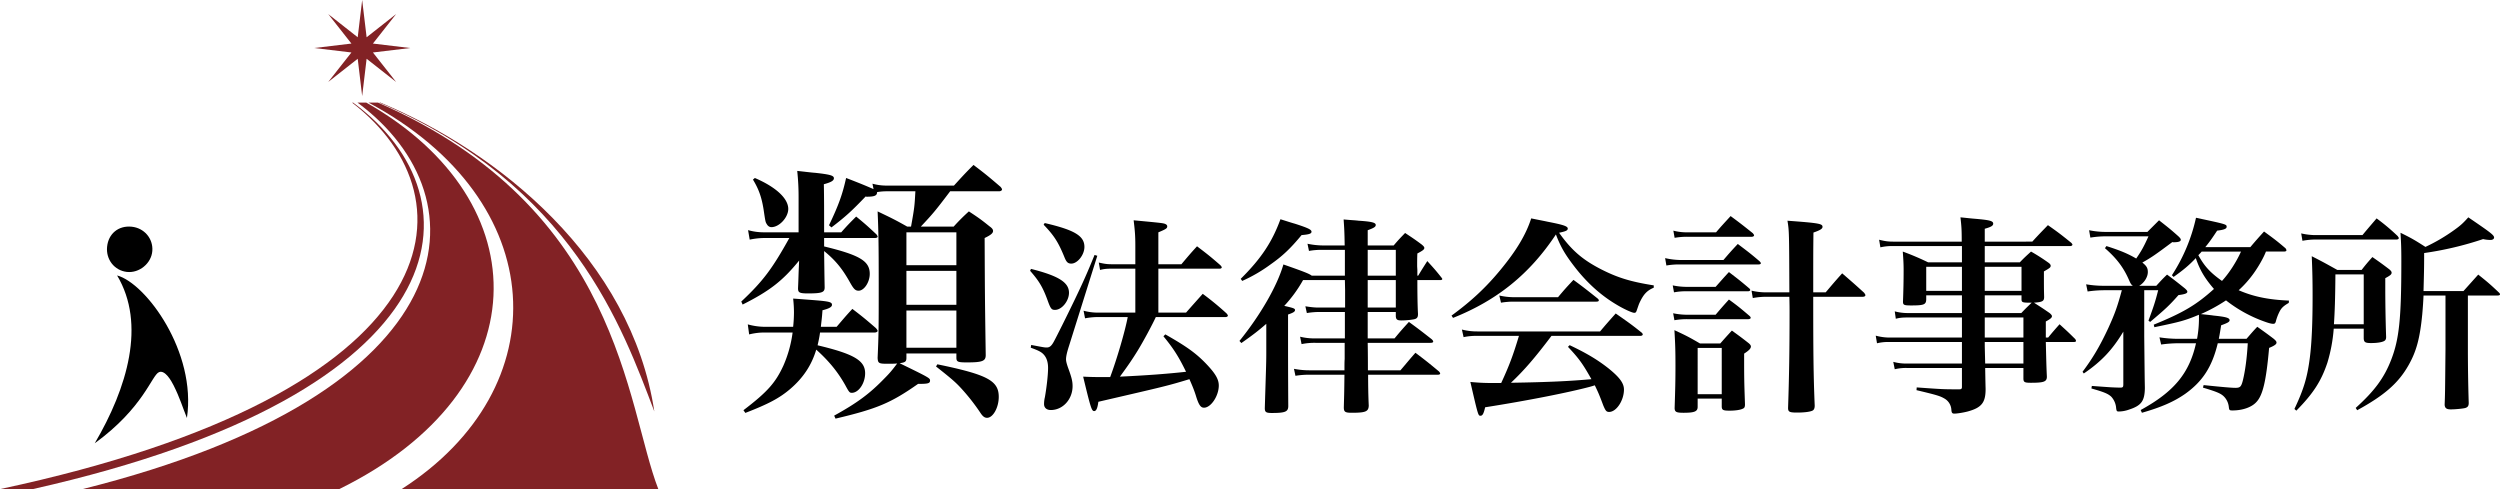 <svg xmlns="http://www.w3.org/2000/svg" viewBox="0 0 3650.191 714.121"><defs><style>.cls-1{fill:#822225;}</style></defs><g id="レイヤー_2" data-name="レイヤー 2"><g id="レイヤー_1-2" data-name="レイヤー 1"><path d="M1203.272,347.509v12.3c52.349,12.69,66.624,21.414,66.624,40.053,0,12.293-8.329,24.588-16.258,24.588-4.762,0-7.139-2.381-12.69-12.3-10.707-19.034-20.227-31.33-37.676-45.605.4,28.948.4,31.724.793,53.138,0,7.14-3.966,8.728-24.19,8.728-12.69,0-14.673-1.19-14.673-7.537l.4-9.915c.394-11.5.394-12.69.792-21.414l.4-9.119c-23.8,29.346-42.434,44.019-82.488,64.243l-1.983-4.364c32.122-30.138,45.21-47.981,70.193-92.8h-35.69a105.819,105.819,0,0,0-22.21,2.381l-2.378-13.88a83.617,83.617,0,0,0,24.588,3.173h49.172v-49.57a359.713,359.713,0,0,0-1.983-40.053c11.5,1.19,20.228,2.377,26.177,2.775,21.808,2.381,27.363,3.966,27.363,7.932,0,3.568-4.364,5.949-14.673,8.724.394,18.241.394,41.638.394,70.192h24.986c9.119-10.309,12.292-13.483,21.809-23,13.088,10.707,17.054,14.275,29.744,26.172.793,1.187,1.585,2.378,1.585,3.17,0,1.191-1.585,1.983-4.36,1.983Zm18.241,129.674c9.915-11.5,12.694-15.068,23-26.17,15.071,11.5,19.83,15.462,34.5,28.156,1.585,1.98,2.377,3.17,2.377,3.966,0,1.191-1.983,2.381-4.36,2.381h-79.713c-1.19,8.326-1.983,11.5-3.568,18.632,53.138,12.694,69.4,22.21,69.4,40.849,0,14.673-9.517,28.55-19.431,28.55-3.174,0-3.966-.788-9.517-11.1-10.711-19.034-23.4-34.9-42.435-51.951-6.741,22.605-19.037,41.244-38.07,57.5-15.864,13.482-31.727,21.816-65.434,34.9l-2.775-3.966c34.9-26.564,46.8-40.054,58.294-65.032a176.576,176.576,0,0,0,13.483-48.38h-39.257a90.046,90.046,0,0,0-24.194,2.775l-1.983-14.673a95.023,95.023,0,0,0,26.177,3.565h40.053a205.178,205.178,0,0,0,1.187-21.408,188.434,188.434,0,0,0-1.187-19.829c11.5.792,21.016,1.585,26.567,1.983,25.38,1.983,30.139,2.775,30.139,7.136,0,3.173-4.361,5.554-13.877,7.931-.8,11.9-1.589,16.656-2.381,24.187ZM1102.149,259.869c31.329,13.482,48.778,30.138,48.778,45.209,0,12.293-13.089,26.571-24.588,26.571-2.776,0-5.157-1.588-6.742-4.364-1.983-3.173-1.983-3.173-4.758-21.808-2.775-17.055-6.741-28.952-15.465-43.227Zm290.285,70.988a292.49,292.49,0,0,1,22.21-22.211c13.877,9.123,17.843,11.9,30.135,21.813,3.966,2.775,5.157,4.758,5.157,6.741,0,3.174-3.17,5.949-12.292,10.309.394,88.039.394,88.039,1.585,170.918,0,8.727-4.755,10.707-27.36,10.707-13.483,0-15.469-.789-15.469-7.136v-5.952h-72.964v6.346c0,5.551-1.592,6.742-9.918,7.932,44.019,21.415,44.413,21.809,44.413,25.381,0,3.965-3.169,4.761-15.462,4.761h-1.986c-40.054,28.156-60.277,36.482-120.555,50.761l-1.983-4.367c33.71-18.639,51.951-32.122,73.369-54.325,7.925-7.932,11.5-12.3,18.632-21.816-5.149.4-8.721.4-14.271.4-12.69,0-13.881-.8-14.279-8.728,1.589-35.291,1.589-46.794,1.589-107.466,0-61.862-.4-77.328-1.589-106.28,19.033,9.123,24.986,11.9,43.223,22.211h5.558c5.149-28.554,5.149-30.142,6.34-51.557h-42.033a81.989,81.989,0,0,0-13.88,1.191c0,5.156-3.568,6.741-15.466,6.741l-1.191-.394c-19.829,20.618-28.155,28.55-49.968,45.206l-3.568-3.17c14.674-30.537,19.83-46,24.983-69,20.622,7.931,28.155,11.1,40.053,16.261l-1.585-7.931a75.814,75.814,0,0,0,20.622,2.775h98.352c12.686-13.881,16.258-17.847,28.55-30.139,17.843,13.483,23,17.843,39.659,32.122,1.183,1.585,1.979,2.775,1.979,3.568,0,1.588-1.979,2.775-4.36,2.775h-71.386c-22.2,29.346-25.381,32.918-42.829,51.557Zm3.966,56.311V339.183h-72.964v47.985Zm-72.964,8.326v49.571H1396.4V395.494Zm0,57.9v54.325H1396.4V453.394Zm45.2,78.515c72.971,15.075,89.623,23.8,89.623,47.591,0,15.462-8.326,30.537-17.047,30.537-3.571,0-6.347-1.987-9.918-7.538a296.768,296.768,0,0,0-26.965-34.5c-8.327-9.123-13.483-13.877-37.673-32.911Z"/><path d="M1505.279,392.6c40.412,10.18,55.523,19.743,55.523,34.861,0,12.03-10.485,24.986-20.36,24.986-5.243,0-6.476-1.542-11.41-15.423-6.792-18.2-12.034-26.839-24.994-41.649Zm.309,111.052c19.435,3.7,19.435,3.7,22.827,3.7,4.317,0,7.092-2.467,10.793-9.56,4.317-8.018,18.51-36.4,29.927-60.152,11.719-24.373,18.51-39.487,29-65.4l4.009,1.233L1560.8,505.2c-3.084,9.567-4.318,15.426-4.318,19.435,0,2.775.926,6.175,2.776,11.726,5.249,14.192,6.791,20.051,6.791,27.452,0,19.127-14.192,34.862-31.777,34.862-6.168,0-9.868-3.393-9.868-8.635a43.326,43.326,0,0,1,1.233-10.184c2.467-13.884,4.626-32.394,4.626-42.57,0-8.642-2.159-15.118-6.476-19.744-3.4-3.7-7.717-5.859-18.818-9.875Zm19.743-178c43.8,10.18,58,18.819,58,34.862,0,11.722-10.184,24.369-19.127,24.369-4.941,0-7.1-2.159-9.875-8.943-8.943-21.906-14.81-31.469-30.537-47.817Zm206.377,130.8c8.635-9.868,16.66-18.815,24.369-27.453a429.516,429.516,0,0,1,34.861,28.686c1.234,1.542,1.851,2.467,1.851,3.084,0,1.234-1.542,2.159-3.392,2.159H1687.6c-4.934,10.8-18.51,36.094-26.535,49.053-7.4,12.027-13.877,21.594-25.911,37.945,39.795-1.857,68.18-4.016,96.558-7.1-10.8-22.211-18.51-34.245-33.011-51.823l2.776-2.782c31.469,17.893,45.045,27.768,59.546,42.886,13.26,13.877,18.5,22.519,18.5,31.77,0,15.118-11.41,32.394-21.593,32.394-4.626,0-7.4-3.7-11.1-15.117-2.775-9.252-5.551-16.043-10.184-26.528-32.7,9.868-33,9.868-132.954,33-1.241,9.567-3.091,13.576-6.175,13.576-3.7,0-5.242-5.551-16.043-50.281,12.651.617,17.893.617,25.61.617h13.877c9.567-25.61,21.6-66.33,25.61-87.615h-42.879a101.19,101.19,0,0,0-19.435,1.85l-2.166-11.1a79.847,79.847,0,0,0,21.6,2.776h53.981V392.292h-34.546c-7.1,0-10.8.309-16.968,1.851l-1.85-10.8c8.018,1.85,12.026,2.467,19.126,2.467h34.238V358.977c0-14.5-.617-22.211-2.467-37.329,39.486,3.7,41.645,4.009,45.037,4.935,2.783.928,4.016,2.162,4.016,4.012,0,2.775-1.85,4.009-12.959,8.638v46.58h33.628c9.868-11.722,12.952-15.423,22.827-26.22,15.426,11.722,19.744,15.115,34.244,27.765,1.234,1.542,1.851,2.159,1.851,3.084s-1.234,1.85-3.084,1.85H1691.3v64.165Z"/><path d="M1902.557,408.952a191.714,191.714,0,0,1-27.453,37.637c13.261,3.083,15.728,3.7,15.728,6.167s-3.084,4.009-10.177,6.476v52.754c0,2.467,0,29.3.309,80.824,0,8.327-4.318,10.177-24.061,10.177-8.333,0-10.184-1.234-10.184-7.093,1.542-51.829,2.159-64.781,2.159-80.515V472.808c-11.719,10.176-18.818,15.727-36.4,28.07l-2.776-3.084c30.544-37.637,55.222-80.512,64.172-111.669,31.77,11.105,37.637,13.572,41.337,16.347h48.43V364.836h-33.319a95.825,95.825,0,0,0-19.12,1.545l-2.166-10.492a112.641,112.641,0,0,0,21.286,2.471h33.011c-.309-20.052-.617-24.373-1.542-37.945,9.567.925,17.276,1.233,21.9,1.85,19.126,1.234,24.986,2.776,24.986,6.171,0,2.776-2.467,4.318-11.719,7.71V358.36H2034.9c7.093-8.33,9.251-10.489,16.66-18.2,11.1,7.4,14.494,9.564,24.369,16.968,2.467,2.159,3.7,3.393,3.7,4.934,0,2.159-2.467,4.009-10.176,8.022-.308,5.863-.308,12.03-.308,18.818l.308,5.243v8.329h1.233c5.551-9.255,7.4-12.03,13.261-21.285,9.567,10.489,12.342,13.572,20.668,24.061.617.929,1.234,1.545,1.234,2.162,0,.925-1.234,1.542-2.776,1.542h-33.62c0,22.21.308,38.562.925,49.355,0,4.317-.925,6.168-4.016,7.4-2.467.925-12.335,2.159-20.052,2.159-6.167,0-8.018-1.234-8.326-6.168v-6.167h-41.029v38.561h39.179c8.943-10.8,11.718-13.884,20.977-24.06,14.809,10.793,19.126,14.185,33.319,25.294,1.542,1.542,2.159,2.467,2.159,3.392,0,1.233-1.542,1.85-4.017,1.85h-91.617s.309,13.268.309,40.1h47.5c9.567-11.1,12.343-14.81,21.9-25.6,15.118,11.41,19.744,15.118,34.553,27.453.925,1.234,1.542,2.159,1.542,2.776,0,1.233-1.542,1.85-3.392,1.85h-101.8c0,16.968.308,32.086.925,45.045-.308,8.634-4.317,10.485-24.677,10.485-9.876,0-11.726-1.234-11.726-8.018.617-21.9.617-22.519.925-47.512h-50.28a118.654,118.654,0,0,0-21.292,1.549l-2.159-10.184a118.506,118.506,0,0,0,23.451,2.159h50.28c0-6.784,0-13.268.309-16.351V500.569h-42.571a94.347,94.347,0,0,0-20.36,1.851l-2.159-10.794a88.459,88.459,0,0,0,22.519,2.467h42.879V455.532h-36.712a109.851,109.851,0,0,0-18.818,1.541l-2.158-9.868c8.025,1.234,12.959,1.851,19.435,1.851h38.561v-25.3l-.308-14.806Zm-91.007-1.85c29.927-29.615,45.97-53.988,58-86.995,8.951,2.775,16.352,5.242,20.977,6.476,19.127,6.171,24.377,8.638,24.377,11.725,0,2.776-3.084,4.009-14.5,4.934-16.352,19.744-27.762,30.54-45.346,42.883a222.562,222.562,0,0,1-41.337,24.061Zm226.436-42.266h-41.029v37.636h41.029Zm-41.029,44.116v40.1h41.029v-40.1Z"/><path d="M2119.369,460.774c28.694-20.973,50.288-41.025,71.573-66.94,23.444-28.381,37.328-51.825,44.729-74.961,10.492,2.159,18.818,3.7,24.376,4.934,22.211,4.321,28.995,6.48,28.995,9.872,0,2.779-2.467,4.012-12.65,6.171,18.2,25.6,34.244,39.487,62.012,53.676,23.753,12.03,42.879,17.893,76.192,23.139v3.392c-10.177,4.318-15.111,9.872-20.977,22.519-1.234,2.779-2.776,7.713-3.7,10.18-.925,3.084-1.85,4.009-3.7,4.009-3.084,0-15.427-5.551-26.528-12.339-22.835-13.572-43.5-32.39-61.4-55.834-13.261-17.277-19.744-28.382-26.528-46.275-38.253,57.688-85.45,95.942-150.231,121.849Zm145.921,29.619c-23.444,31.153-40.1,50.588-59.23,68.481,57.38-.925,86.374-2.467,117.535-5.242-12.342-21.9-17.893-29.927-34.244-47.2l2.467-2.467c24.677,11.726,40.72,21.286,56.763,33.936,16.043,12.96,22.519,21.594,22.519,30.853,0,16.035-11.1,32.7-21.594,32.7-4.009,0-5.242-1.542-8.635-9.56-5.866-15.734-7.716-19.743-12.342-29.31-2.775.925-2.775.925-7.093,2.159-31.469,8.333-90.082,20.051-153.013,29.927-2.159,9.251-3.7,12.335-6.784,12.335-3.4,0-3.4,0-14.81-49.355a298.855,298.855,0,0,0,34.862,1.542h10.176c11.726-25.294,17.276-40.1,25.911-68.79h-61.7a86.974,86.974,0,0,0-19.127,1.85l-2.467-11.109a87.912,87.912,0,0,0,22.519,2.776h179.233c9.875-11.719,12.959-15.118,22.834-26.22,16.652,11.719,21.9,15.118,37.629,27.761a4.308,4.308,0,0,1,1.858,2.776c0,1.233-1.549,2.166-3.4,2.166Zm-76.2-58.922a97.6,97.6,0,0,0,22.827,2.467h62.931c9.567-11.414,12.65-14.806,22.518-25.294,15.118,11.105,19.744,14.805,34.862,26.839,1.542,1.234,2.158,2.159,2.158,3.084q0,1.851-3.7,1.85H2210.069a108.859,108.859,0,0,0-18.51,1.542Z"/><path d="M2431.205,376.87a108.155,108.155,0,0,0,23.752,2.775h61.389c8.943-10.488,11.726-13.576,20.977-23.444,14.193,10.8,18.51,13.881,31.778,25.295q1.849,1.85,1.85,2.775,0,1.849-3.708,1.854H2453.107a105.681,105.681,0,0,0-20.052,1.542Zm11.1,39.8a98.688,98.688,0,0,0,21.593,2.159h41.029c8.333-9.255,10.8-12.339,19.435-21.594,13.268,10.18,17.277,13.264,29.619,23.752a4.5,4.5,0,0,1,1.542,2.467c0,.926-1.542,1.851-3.392,1.851h-88.849a90.718,90.718,0,0,0-19.127,1.545Zm.616,40.717a103.167,103.167,0,0,0,20.977,2.158h41.029c8.333-9.868,11.109-12.951,19.435-22.206,13.576,9.871,17.585,13.264,30.236,24.057,1.233,1.233,1.541,1.85,1.541,2.775s-1.541,1.85-3.7,1.85H2463.9a102.158,102.158,0,0,0-19.126,1.542Zm.309-120.616a79,79,0,0,0,20.668,2.467h41.646c8.95-10.488,12.034-13.576,21.285-23.756,14.193,10.489,18.51,13.885,32.394,24.99,1.234,1.542,1.851,2.467,1.851,3.084,0,1.233-1.542,2.158-3.393,2.158H2463.9a100.7,100.7,0,0,0-18.818,1.546Zm35.478,257.278c0,6.784-4.626,8.635-20.669,8.635-10.492,0-12.651-1.234-12.959-6.476.925-28.694,1.234-40.721,1.234-62.314,0-20.977-.309-31.778-1.542-51.83,16.659,7.717,21.593,10.184,37.328,19.435h29.619c7.092-8.017,9.251-10.485,16.968-18.818,11.1,8.025,14.493,10.492,24.677,18.51,2.159,1.85,3.084,3.392,3.084,4.626,0,3.083-2.776,5.866-9.875,10.492,0,36.4,0,37.945,1.233,74.039,0,3.393-.617,5.243-2.775,6.168-3.392,1.85-10.485,3.084-19.744,3.084s-11.1-.925-11.41-5.551V582.01H2478.71Zm0-18.51h35.169V507.97H2478.71Zm186.942-148.689c10.184-12.034,13.267-15.734,24.068-27.765,13.877,12.031,18.2,15.731,32.078,28.382,1.234,1.85,1.851,2.775,1.851,3.392,0,1.542-1.542,2.467-4.009,2.467h-72.182c0,81.441.308,113.519,2.158,158.873,0,3.7-.925,5.859-2.775,7.092-3.091,1.851-11.726,3.084-22.835,3.084s-13.26-.925-13.26-6.784c1.542-45.963,2.159-83.291,2.159-140.363,0-2.467,0-12.03-.309-21.9h-33.319a105.116,105.116,0,0,0-20.052,1.854l-1.85-10.8a89.935,89.935,0,0,0,21.9,2.47H2612.6c-.308-87.92-.308-89.77-2.775-104.58,45.963,3.392,51.2,4.318,51.2,8.947,0,2.775-3.392,4.934-13.26,8.33-.308,28.69-.308,28.69-.308,87.3Z"/><path d="M2785.913,463.549c-8.018,0-12.034.309-17.894,1.851l-1.542-10.794a72.2,72.2,0,0,0,19.744,2.467h78.357V431.162H2812.44v6.172c-.308,7.4-3.392,8.638-21.9,8.638-10.485,0-12.027-.617-12.027-5.555.617-16.968.926-30.231.926-45.658,0-8.634-.309-15.114-1.234-27.453a391.373,391.373,0,0,1,37.013,15.731h49.362V359.285H2764.319a74.964,74.964,0,0,0-18.818,1.85l-1.851-11.105c8.635,2.159,13.261,2.776,20.669,2.776h99.95c0-17.277-.308-21.594-1.85-35.475,9.56.925,17.277,1.85,22.211,2.159,20.668,1.85,25.6,3.084,25.6,7.093,0,3.087-3.392,4.937-12.335,7.4v18.819H2967.3c9.875-10.8,12.959-13.881,22.827-24.061,15.426,10.8,19.744,14.189,34.245,25.911.925,1.233,1.541,1.854,1.541,2.47,0,1.234-1.541,2.159-3.083,2.159H2897.9v23.752h51.2c6.792-7.092,8.951-8.946,16.352-15.731a279.913,279.913,0,0,1,24.677,15.731c2.776,1.851,4.009,3.4,4.009,4.938,0,2.467-1.233,3.392-9.868,8.33,0,24.369,0,24.369.308,37.324,0,6.172-2.467,7.4-14.809,8.33,12.959,8.33,12.959,8.33,22.827,15.114,2.474,2.159,3.4,3.393,3.4,4.626,0,2.159-2.166,4.009-8.951,7.71V492.86h3.393c7.1-8.642,9.566-11.417,16.659-19.435,10.184,9.251,13.268,12.026,22.827,21.593a5.546,5.546,0,0,1,1.234,2.776c0,.925-1.234,1.542-3.084,1.542h-41.029c.617,23.135.617,30.235,1.542,50.6,0,7.4-4.317,8.943-23.444,8.943-9.251,0-10.8-.925-10.8-6.476V537.281h-55.831c.308,17.893.308,17.893.617,30.845,0,19.743-5.867,27.151-26.227,32.7-5.859,1.542-15.11,3.084-19.435,3.084-3.084,0-4.009-1.233-4.317-5.551a20.1,20.1,0,0,0-10.485-16.659c-5.867-3.393-10.492-4.934-40.412-12.027l.308-4.016c38.254,2.775,39.8,2.775,61.389,2.775h.925c2.776,0,3.7-.925,3.7-3.392V537.281h-80.207a69.165,69.165,0,0,0-17.894,1.85l-2.158-10.8a71.23,71.23,0,0,0,20.052,2.474h80.207V499.336H2758.151a69.644,69.644,0,0,0-17.585,1.85l-1.85-11.1a77.506,77.506,0,0,0,19.435,2.776h106.427V463.549Zm78.665-74.032H2812.44v35.166h52.138Zm86.991,0H2897.9v35.166h53.672Zm-.308,67.556c5.866-6.167,5.866-6.167,15.118-15.114-13.576,0-14.81-.308-14.81-5.242v-5.555H2897.9v25.911ZM2897.9,492.86h56.448V463.549H2897.9Zm0,6.476V505.5l.617,25.3h55.831V499.336Z"/><path d="M3171.781,353.422c-24.369,18.2-30.544,22.523-43.8,29.924,6.167,4.937,8.017,8.021,8.017,13.884,0,7.4-5.55,16.039-12.65,20.052h24.993c6.784-7.4,8.634-9.564,15.727-16.351,11.726,8.638,15.118,11.413,25.918,20.051,2.776,2.467,3.7,3.7,3.7,4.938,0,2.467-3.7,3.7-12.959,4.934-13.569,15.426-19.744,20.977-41.337,39.179l-2.467-1.858c7.709-20.97,9.875-27.449,14.192-44.417h-20.36v67.251c.617,59.539.617,59.539.925,75.575-.308,19.127-5.242,25.61-23.136,31.469a46.083,46.083,0,0,1-14.809,2.775c-3.084,0-3.392-.616-4.009-4.934a27.429,27.429,0,0,0-7.1-16.659c-4.625-4.318-10.485-6.785-28.994-12.034l.616-3.7c29.3,2.159,29.3,2.159,41.029,2.467,4.317,0,4.934-.617,4.934-5.242V484.218c-15.734,26.227-31.77,43.5-57.688,61.081l-1.851-2.467c14.81-19.744,25.3-37.329,37.637-63.856,9.259-20.361,12.959-30.229,19.743-55.218h-24.677a167.8,167.8,0,0,0-25.294,1.854l-2.166-10.492a153.713,153.713,0,0,0,26.535,2.162h41.645c-2.467-1.85-3.083-2.779-5.551-8.33-8.025-18.51-18.2-31.774-35.169-46.583l2.159-3.084c21.285,6.784,31.777,11.414,43.495,18.2,7.409-10.8,10.8-16.66,17.894-32.4h-59.231a140.783,140.783,0,0,0-25.6,1.854l-1.851-10.8a122.009,122.009,0,0,0,26.836,2.47h58.306c8.017-8.021,8.017-8.021,16.968-16.968,12.959,10.181,16.968,13.264,28.686,23.753,2.159,2.162,3.084,3.4,3.084,4.629,0,2.467-3.084,3.7-11.1,3.7Zm36.094,141.288a165.186,165.186,0,0,0,2.776-31.469v-3.7c-20.669,8.635-27.769,10.493-65.09,18.2l-.932-3.7c43.2-17.584,62.321-29,87.924-52.134-13.576-15.73-20.669-27.764-26.528-45.037-10.184,10.8-18.51,17.581-32.394,27.453l-2.467-2.467a254.357,254.357,0,0,0,35.169-83.908c44.73,9.563,44.73,9.563,44.73,13.264,0,2.775-3.7,4.317-13.884,5.554-7.71,11.722-10.794,16.04-17.277,24.061h65.714c8.634-10.18,11.41-13.264,20.051-22.827,13.877,10.18,18.2,13.264,30.845,24.06a5.358,5.358,0,0,1,1.851,3.393c0,1.237-1.542,1.853-3.7,1.853h-26.219c-3.392,8.947-10.8,21.9-17.893,31.774a155.623,155.623,0,0,1-21.9,24.678c21.9,9.563,44.112,13.884,73.415,15.118l-.308,3.392c-7.4,4.321-10.485,7.1-13.26,12.338a69.864,69.864,0,0,0-5.551,14.494c-.624,2.783-1.858,3.708-3.708,3.708-2.775,0-6.476-.925-13.26-3.4a198.069,198.069,0,0,1-55.838-30.842,244.257,244.257,0,0,1-36.712,20.048c14.5,1.542,14.5,1.542,18.818,2.159,18.2,1.85,23.136,3.392,23.136,6.784,0,2.475-3.084,4.016-12.342,7.409-1.542,9.559-2.159,13.568-3.392,19.743h40.412c6.791-7.717,8.641-10.184,15.734-17.585,10.8,7.71,13.884,9.868,24.061,17.585,2.775,2.467,4.016,3.7,4.016,5.551,0,2.159-2.474,4.317-10.8,7.709-4.317,48.746-9.251,69.414-18.818,79.282-6.784,7.409-20.052,12.034-34.553,12.034-4.625,0-4.934-.308-5.55-5.859a25.3,25.3,0,0,0-6.476-13.884c-4.633-4.934-10.492-7.4-31.161-13.576l.925-3.7c29.619,3.083,41.646,4.008,46.278,4.008,7.093,0,8.635-1.541,11.1-11.1,3.392-13.884,5.859-32.394,7.093-53.988h-43.8c-8.327,34.553-22.211,55.838-47.813,74.04-16.043,11.1-33.936,19.126-62.931,27.453l-1.85-4.009c48.429-26.528,70.948-53.371,80.823-97.484H3181.34a183.122,183.122,0,0,0-25.911,1.85l-2.467-10.485a181.332,181.332,0,0,0,28.378,2.159Zm6.785-127.4c-2.159,2.468-2.776,3.084-4.934,5.243,8.943,16.351,17.584,25.606,34.552,37.637,10.485-11.414,20.977-27.765,27.762-42.88Z"/><path d="M3407.411,479.9a229.663,229.663,0,0,1-9.251,49.67c-8.951,26.836-20.669,45.038-45.354,70.024l-2.775-2.467c13.576-28.694,18.818-45.963,22.519-74.965,2.782-21.9,4.016-50.9,4.016-90.075,0-22.519-.309-36.092-1.234-58,16.344,8.33,21.286,11.105,37.321,20.052h35.478c6.483-8.33,8.642-10.8,15.735-18.819,11.109,7.713,14.5,10.18,24.677,17.893,2.467,2.159,3.392,3.4,3.392,4.938,0,2.467-1.85,4.009-9.251,8.022v13.88c0,18.819.308,43.8,1.234,71.878,0,2.775-.617,4.317-2.159,5.55-3.084,2.159-10.492,3.393-19.743,3.393-8.635,0-10.493-1.234-10.8-6.785V479.9Zm-47.505-139.126a94.314,94.314,0,0,0,23.444,2.467h66.015c8.95-10.8,11.725-13.88,20.668-24.369a305.068,305.068,0,0,1,30.853,25.911c.925,1.542,1.542,2.162,1.542,2.779,0,1.234-1.234,2.159-3.393,2.159H3383.35a108.279,108.279,0,0,0-21.594,1.85Zm91.309,59.847h-41.337c-.308,36.712-.925,53.984-2.159,72.8h43.5Zm87.307,30.849c-.308,7.713-.925,16.968-1.85,27.453-3.392,35.169-8.642,54.3-20.052,74.348-14.809,26.219-35.478,44.112-74.965,65.706l-2.158-3.392c27.761-24.986,41.645-44.113,51.822-70.339,11.725-30.229,14.809-60.464,14.809-143.443,0-19.744-.308-26.223-1.233-41.954,16.351,8.021,20.976,10.8,36.4,20.669a259.279,259.279,0,0,0,41.645-24.373c9.567-6.784,13.268-10.18,20.977-18.815,33.011,22.519,37.637,25.911,37.637,29.615,0,1.851-2.159,3.392-4.934,3.392a48.96,48.96,0,0,1-11.109-1.233,485.085,485.085,0,0,1-86.067,20.36c0,23.444-.308,31.774-.925,55.526h58.305l21.594-24.06c13.884,11.105,17.893,14.5,30.228,26.223,1.234,1.233,1.542,1.85,1.542,2.467q0,1.85-3.7,1.85H3603.3v74.957c0,26.227.309,52.138,1.234,81.757,0,4.317-1.234,6.167-4.626,7.4-2.467.925-14.5,2.158-21.594,2.158-6.167,0-8.641-1.85-8.95-6.784.617-15.426.617-15.426,1.234-80.824V431.471Z"/><path class="cls-1" d="M538.071,149.811h13.894C906.1,304.162,913.82,592.322,961.194,714.118H586.356C815.9,566.942,805.83,293.109,538.071,149.811"/><path class="cls-1" d="M955.369,600.769C908.839,478.827,836.026,270.155,553.7,149.813h1.755c172.24,71.837,366.1,228.3,399.91,450.956"/><path class="cls-1" d="M514.222,149.976c.441-.051.889-.11,1.329-.161C707.083,290.961,675.226,572.967,47.8,714.121H0C661.941,573.012,697.286,291.189,514.222,149.976"/><path class="cls-1" d="M521.964,149.811h12.851C789.966,294.38,787.946,570.217,495.3,714.118H120.461c564.519-141.147,591.757-423.153,401.5-564.307"/><path d="M170.964,402.166c42.476,71.087,15.091,163.919-32.643,245.067,71.6-52.14,83.109-99.309,93.794-103.84,8.93-3.789,18.22,13.05,21.459,19.49,8.981,17.875,12.77,31.152,19.35,47.389,14.247-96.254-59.77-196.694-101.96-208.106"/><path d="M156.352,360.312c-1.829,18.609,10.707,34.582,28.772,36.7,18.169,2.115,35.911-12.455,37.284-30.616s-11.919-33.656-30.4-35.419c-19.115-1.821-33.781,10.245-35.653,29.338"/><polygon class="cls-1" points="528.791 0 535.291 54.417 578.369 20.533 544.485 63.611 598.902 70.111 544.485 76.617 578.369 119.688 535.291 85.811 528.791 140.228 522.292 85.811 479.214 119.688 513.098 76.617 458.681 70.111 513.098 63.611 479.214 20.533 522.292 54.417 528.791 0"/></g></g></svg>